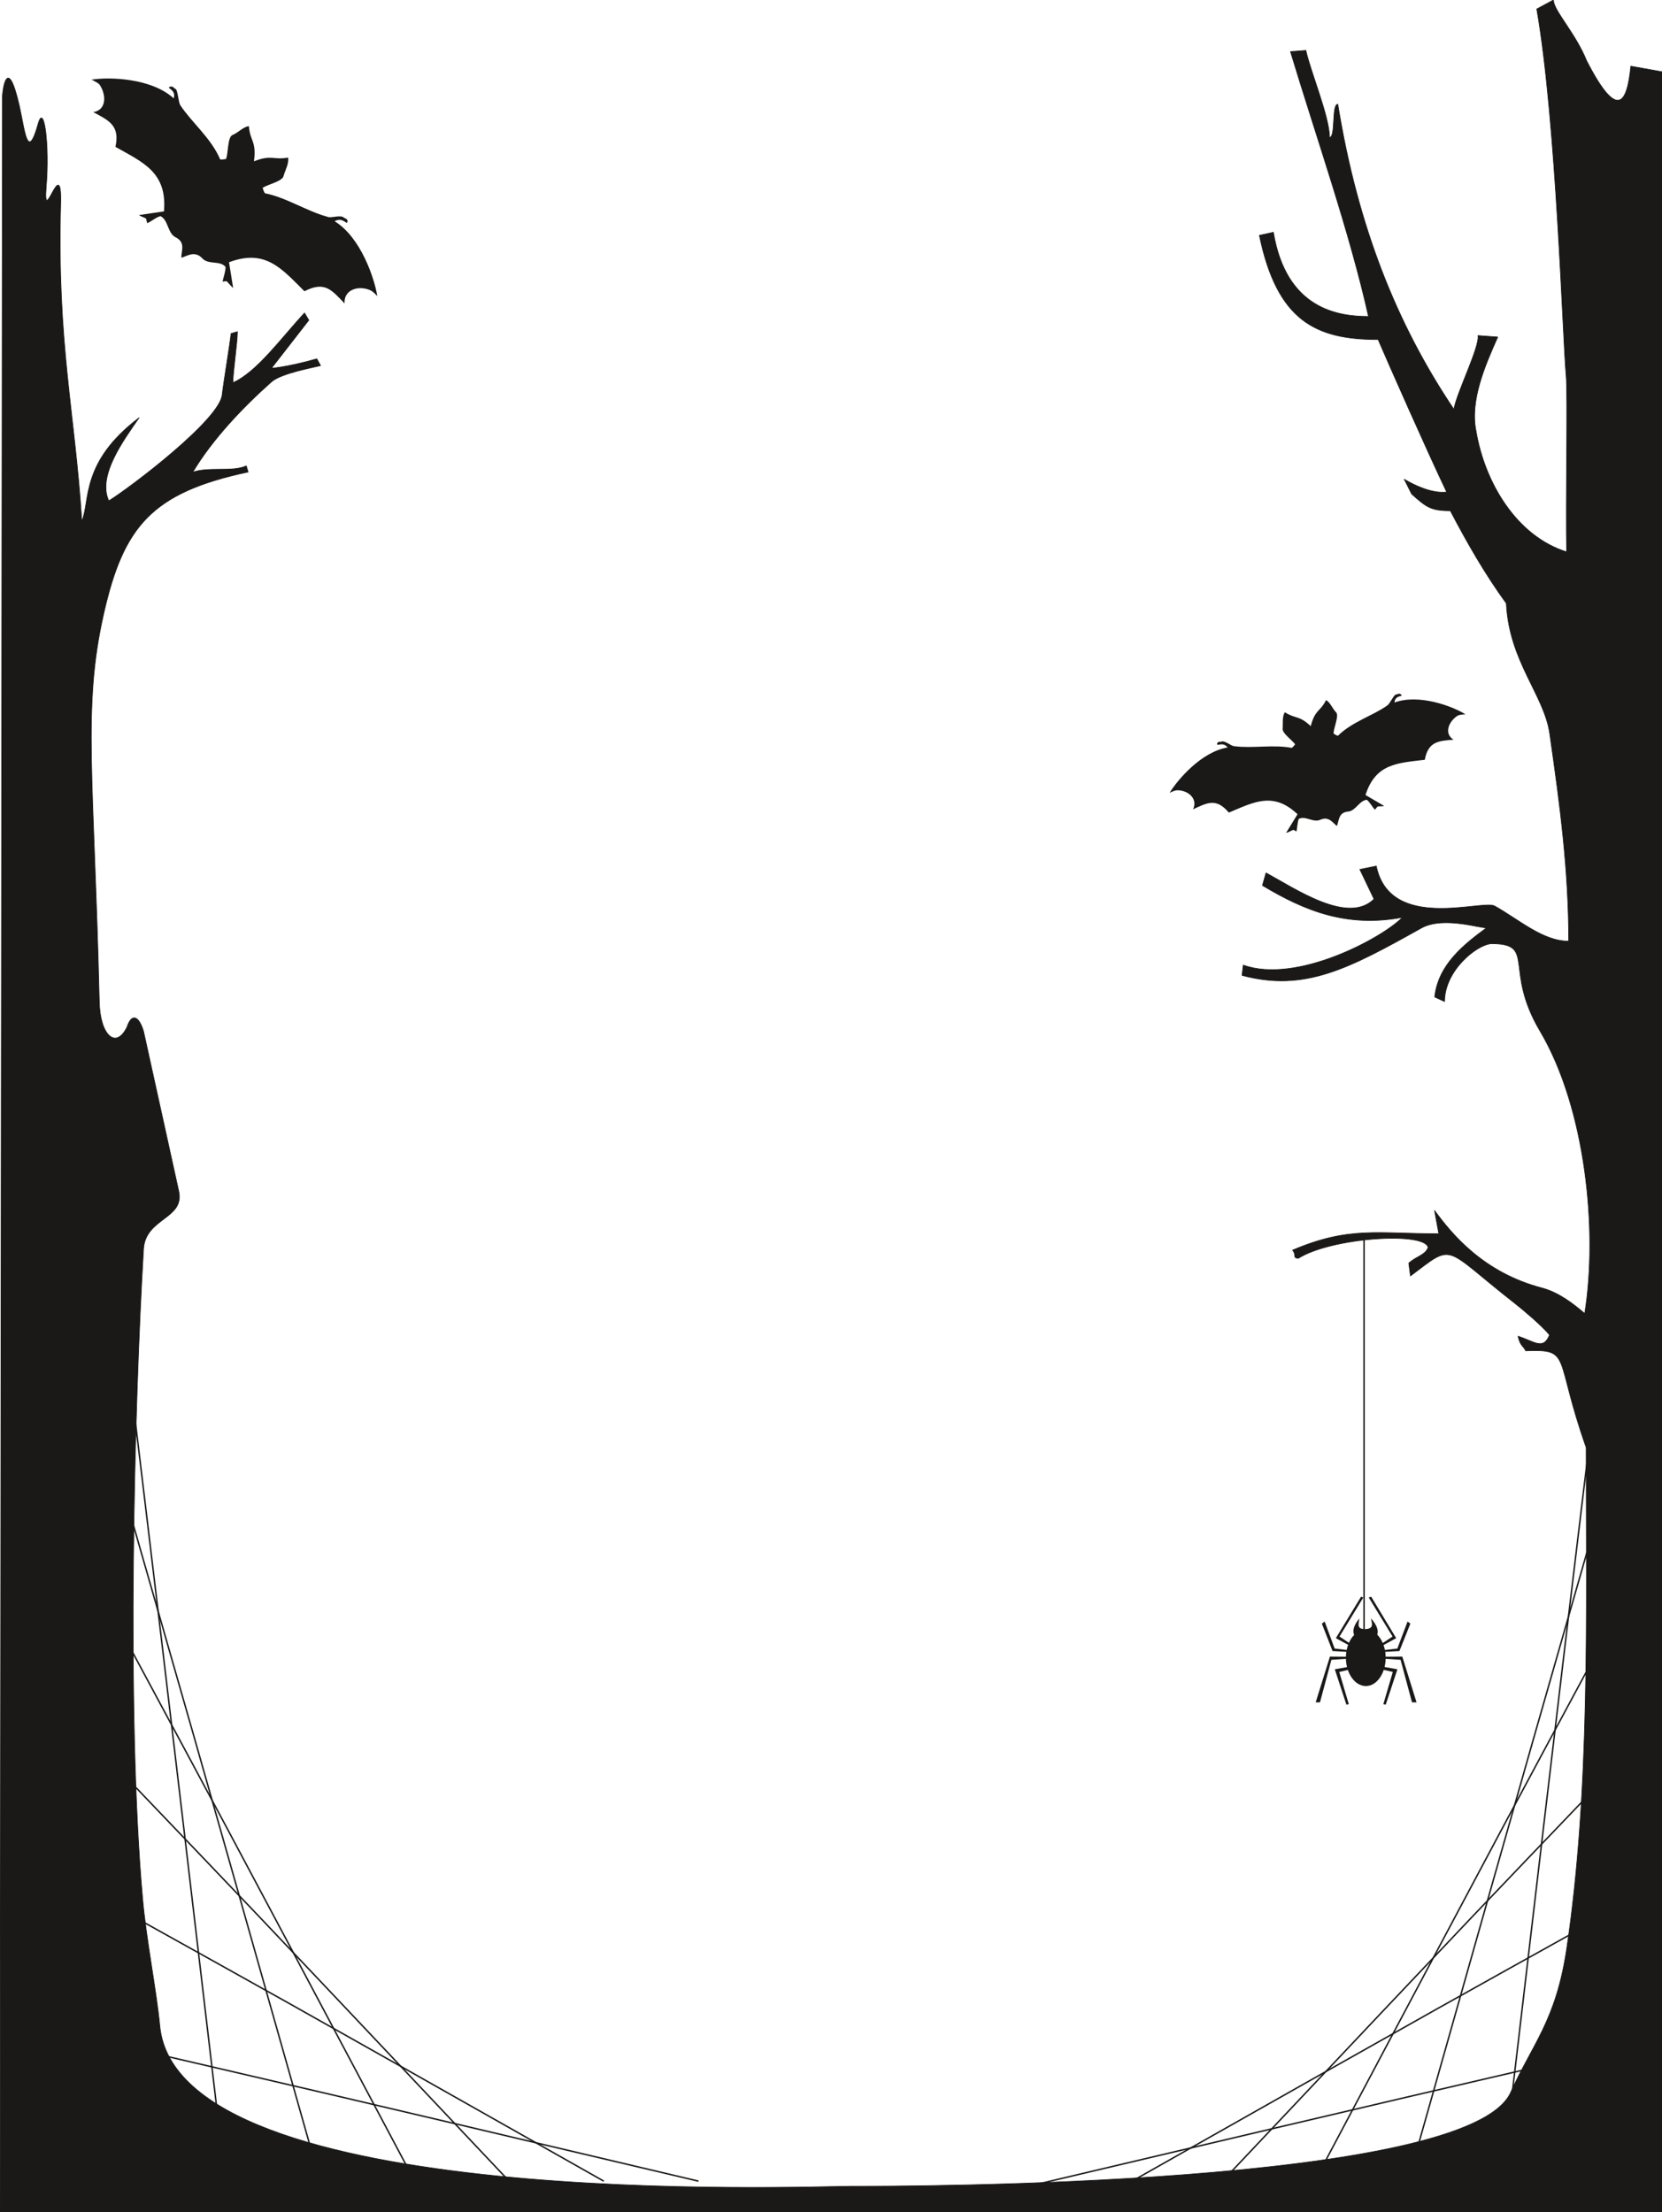 <svg xmlns="http://www.w3.org/2000/svg" xml:space="preserve" width="775.408" height="1032" fill-rule="evenodd" stroke-linejoin="round" stroke-width="28.222" preserveAspectRatio="xMidYMid" version="1.2" viewBox="0 0 20516 27305"><defs class="ClipPathGroup"><clipPath id="a" clipPathUnits="userSpaceOnUse"><path d="M0 0h20516v27305H0z"/></clipPath></defs><g class="SlideGroup"><g class="Slide" clip-path="url(#a)"><g class="Page"><g class="com.sun.star.drawing.ClosedBezierShape"><path fill="none" d="M-5-7h20527v27318H-5z" class="BoundingBox"/><path fill="#1B1918" d="M0 27306 30 1188c0-58 58-538 208 115 69 304 99 706 234 221 74-262 140 284 99 772-46 551 196-430 178 221-46 1729 175 2565 261 3916 107-251-20-726 707-1277-199 287-516 719-374 1026 267-165 1377-1006 1400-1313 15-137 99-643 109-752l79-23c0 127-56 503-56 630 297-132 592-546 884-861l53 89-462 594c-26 0 167-5 561-117l46 84c-87 23-488 94-607 201-351 312-729 708-971 1115 194-71 496 0 661-79l23 76c-1192 254-1539 673-1783 1748-265 1168-120 2011-54 4795 10 409 204 587 341 310 63-190 152-127 205 51l435 1975c73 342-412 327-435 711-114 1900-215 5743-12 8013 43 498 170 1131 213 1578 219 2299 8033 1976 8543 1978 673 0 7613 0 8132-1158 264-592 558-881 691-1770 292-1956 241-4100 241-6190-401-1136-173-1214-747-1194-25-61-66-53-94-180 201 63 310 178 389-16-107-127-330-312-417-381-917-718-747-762-1300-347l-21-158c94-86 201-96 239-193-38-201-1199-122-1600 132-79 0-20-41-74-99 696-297 1049-203 1806-203l-53-287c211 287 599 767 1328 957 203 54 381 191 526 315 165-1031 10-2537-551-3486-455-767-43-1079-602-1079-183 13-577 333-577 714l-122-56c44-402 361-648 643-856-48 20-531-150-808 5-891 498-1440 792-2213 584l15-127c659 239 1723-338 1965-589-673 127-1192-71-1728-394l44-155c365 198 1013 643 1333 323l-175-366 203-41c170 816 1313 409 1461 493 304 170 594 434 914 434 0-866-104-1661-234-2562-68-478-500-887-536-1608-264-363-485-750-691-1143-243 0-297-46-477-206l-92-183c115 69 341 181 524 158-229-478-739-1631-846-1882-772 0-1247-232-1466-1286l173-38c158 950 800 1039 1174 1039-229-1031-646-2220-963-3269l190-15c54 254 292 820 292 1074 79 0 23-409 102-409 246 1512 729 2718 1433 3765 33-201 322-775 297-910l244 18c-153 345-346 782-267 1163 107 635 500 1296 1118 1489-13-562 15-1946-6-2172-43-455-121-3147-363-4529l206-111c0 129 272 408 409 749 386 752 500 523 546 68l386 69v26420H0Z"/><path fill="none" stroke="#1B1918" stroke-linejoin="miter" stroke-width="8" d="M0 27306 30 1188c0-58 58-538 208 115 69 304 99 706 234 221 74-262 140 284 99 772-46 551 196-430 178 221-46 1729 175 2565 261 3916 107-251-20-726 707-1277-199 287-516 719-374 1026 267-165 1377-1006 1400-1313 15-137 99-643 109-752l79-23c0 127-56 503-56 630 297-132 592-546 884-861l53 89-462 594c-26 0 167-5 561-117l46 84c-87 23-488 94-607 201-351 312-729 708-971 1115 194-71 496 0 661-79l23 76c-1192 254-1539 673-1783 1748-265 1168-120 2011-54 4795 10 409 204 587 341 310 63-190 152-127 205 51l435 1975c73 342-412 327-435 711-114 1900-215 5743-12 8013 43 498 170 1131 213 1578 219 2299 8033 1976 8543 1978 673 0 7613 0 8132-1158 264-592 558-881 691-1770 292-1956 241-4100 241-6190-401-1136-173-1214-747-1194-25-61-66-53-94-180 201 63 310 178 389-16-107-127-330-312-417-381-917-718-747-762-1300-347l-21-158c94-86 201-96 239-193-38-201-1199-122-1600 132-79 0-20-41-74-99 696-297 1049-203 1806-203l-53-287c211 287 599 767 1328 957 203 54 381 191 526 315 165-1031 10-2537-551-3486-455-767-43-1079-602-1079-183 13-577 333-577 714l-122-56c44-402 361-648 643-856-48 20-531-150-808 5-891 498-1440 792-2213 584l15-127c659 239 1723-338 1965-589-673 127-1192-71-1728-394l44-155c365 198 1013 643 1333 323l-175-366 203-41c170 816 1313 409 1461 493 304 170 594 434 914 434 0-866-104-1661-234-2562-68-478-500-887-536-1608-264-363-485-750-691-1143-243 0-297-46-477-206l-92-183c115 69 341 181 524 158-229-478-739-1631-846-1882-772 0-1247-232-1466-1286l173-38c158 950 800 1039 1174 1039-229-1031-646-2220-963-3269l190-15c54 254 292 820 292 1074 79 0 23-409 102-409 246 1512 729 2718 1433 3765 33-201 322-775 297-910l244 18c-153 345-346 782-267 1163 107 635 500 1296 1118 1489-13-562 15-1946-6-2172-43-455-121-3147-363-4529l206-111c0 129 272 408 409 749 386 752 500 523 546 68l386 69v26420H0Z"/></g><g class="com.sun.star.drawing.ClosedBezierShape"><path fill="none" d="M14439 8563h3653v1720h-3653z" class="BoundingBox"/><path fill="#1B1918" d="M16503 10195c-48-33-94-122-200-79-90 46-187-53-271-8-17 44-20 122-28 155l-38-20c-20 5-53 28-91 38l142-231c-300-283-538-150-848-20-158-187-267-120-442-41 61-124-51-230-186-235-48-2-105 38-101 28 99-160 391-503 714-556-59-76-135-10-130-43 5-41 51-20 64-33 53 2 116 63 154 61 219 28 481-23 701 20 16-5 44-43 44-43-28-48-171-142-153-202 3-73-7-139 26-195 142 89 172 33 320 172 53-208 118-177 189-322 56 33 73 99 127 155 35 46-41 207-33 260 0 0 45 28 53 25 173-171 429-247 607-372 33-22 66-104 104-137 18 5 48-27 71 5 31 23-78-2-84 94 300-110 717 46 874 145 18 3-56-2-96 18-115 76-168 224-49 296-182 15-314 20-355 248-335 41-607 44-732 435l231 135c-22 6-71 3-83 8l-31 38c-28-23-63-94-101-122-92 8-138 137-229 145-122 10-112 109-140 178Z"/></g><g class="com.sun.star.drawing.ClosedBezierShape"><path fill="none" d="M1130 969h3529v2777H1130z" class="BoundingBox"/><path fill="#1B1918" d="M2238 3181c66-15 157-92 254 2 76 92 223 26 292 112 2 56-31 142-36 181l48-6c21 16 46 56 82 84l-51-317c451-170 651 81 931 358 254-132 340-10 495 150-10-163 157-224 305-168 53 18 101 86 99 74-36-216-201-719-526-920 99-58 150 49 157 10 13-45-43-45-53-63-58-23-155 18-195-3-249-66-508-238-768-289-15-13-30-67-30-67 53-41 249-79 259-150 25-81 66-150 56-224-191 33-201-40-422 46 33-251-48-246-63-434-74 10-122 76-207 112-58 33-48 241-76 294 0 0-64 10-71 5-112-264-353-457-493-670-23-41-25-143-51-196-20-2-40-51-81-28-43 13 86 33 51 140-275-251-795-266-1011-231-20-3 58 23 96 61 89 134 82 317-78 340 190 102 332 163 274 429 343 193 640 315 599 796l-310 46c21 15 74 33 89 43l13 56c43-13 112-74 165-86 97 48 87 208 183 259 130 63 74 165 74 254Z"/></g><g fill="none" class="com.sun.star.drawing.OpenBezierShape"><path d="M1610 25269h7016v1663H1610z" class="BoundingBox"/><path stroke="#1B1918" stroke-linejoin="miter" stroke-width="18" d="M1613 25278c2342 546 1567 358 7009 1644"/></g><g fill="none" class="com.sun.star.drawing.OpenBezierShape"><path d="M1608 23629h5851v3302H1608z" class="BoundingBox"/><path stroke="#1B1918" stroke-linejoin="miter" stroke-width="18" d="M1613 23637c1953 1089 1303 718 5840 3285"/></g><g fill="none" class="com.sun.star.drawing.OpenBezierShape"><path d="M1606 21989h4687v4941H1606z" class="BoundingBox"/><path stroke="#1B1918" stroke-linejoin="miter" stroke-width="18" d="M1613 21996c1562 1635 1046 1084 4672 4926"/></g><g fill="none" class="com.sun.star.drawing.OpenBezierShape"><path d="M1605 20345h3523v6583H1605z" class="BoundingBox"/><path stroke="#1B1918" stroke-linejoin="miter" stroke-width="18" d="M1613 20350c1173 2185 787 1452 3506 6572"/></g><g fill="none" class="com.sun.star.drawing.OpenBezierShape"><path d="M1604 18704h2357v8222H1604z" class="BoundingBox"/><path stroke="#1B1918" stroke-linejoin="miter" stroke-width="18" d="M1613 18707c783 2735 528 1821 2338 8215"/></g><g fill="none" class="com.sun.star.drawing.OpenBezierShape"><path d="M1604 17064h1188v9861H1604z" class="BoundingBox"/><path stroke="#1B1918" stroke-linejoin="miter" stroke-width="18" d="M1613 17066c393 3279 266 2181 1169 9856"/></g><g fill="none" class="com.sun.star.drawing.OpenBezierShape"><path d="M12689 25333h7016v1663h-7016z" class="BoundingBox"/><path stroke="#1B1918" stroke-linejoin="miter" stroke-width="18" d="M19701 25342c-2343 546-1567 358-7009 1644"/></g><g fill="none" class="com.sun.star.drawing.OpenBezierShape"><path d="M13856 23693h5851v3302h-5851z" class="BoundingBox"/><path stroke="#1B1918" stroke-linejoin="miter" stroke-width="18" d="M19701 23701c-1953 1089-1303 718-5840 3285"/></g><g fill="none" class="com.sun.star.drawing.OpenBezierShape"><path d="M15022 22053h4687v4941h-4687z" class="BoundingBox"/><path stroke="#1B1918" stroke-linejoin="miter" stroke-width="18" d="M19701 22060c-1563 1635-1047 1084-4672 4926"/></g><g fill="none" class="com.sun.star.drawing.OpenBezierShape"><path d="M16187 20409h3523v6583h-3523z" class="BoundingBox"/><path stroke="#1B1918" stroke-linejoin="miter" stroke-width="18" d="M19701 20414c-1174 2185-788 1452-3506 6572"/></g><g fill="none" class="com.sun.star.drawing.OpenBezierShape"><path d="M17354 18768h2357v8222h-2357z" class="BoundingBox"/><path stroke="#1B1918" stroke-linejoin="miter" stroke-width="18" d="M19701 18771c-783 2735-528 1821-2338 8215"/></g><g fill="none" class="com.sun.star.drawing.OpenBezierShape"><path d="M18523 17128h1188v9861h-1188z" class="BoundingBox"/><path stroke="#1B1918" stroke-linejoin="miter" stroke-width="18" d="M19701 17130c-394 3279-267 2181-1169 9856"/></g><g class="com.sun.star.drawing.ClosedBezierShape"><path fill="none" d="M16614 20114h492v698h-492z" class="BoundingBox"/><path fill="#1B1918" d="M16861 20114c134 0 244 154 244 348 0 192-110 349-244 349-136 0-247-157-247-349 0-194 111-348 247-348Z"/></g><g class="com.sun.star.drawing.PolyPolygonShape"><path fill="none" d="M16896 19708h340v604h-340z" class="BoundingBox"/><path fill="#1B1918" d="m17067 20281 123-81-294-482 30-10 309 512-168 91v-30Z"/></g><g class="com.sun.star.drawing.PolyPolygonShape"><path fill="none" d="M16490 19708h340v604h-340z" class="BoundingBox"/><path fill="#1B1918" d="m16658 20281-123-81 294-482-28-10-311 512 168 91v-30Z"/></g><g class="com.sun.star.drawing.PolyPolygonShape"><path fill="none" d="M17094 20015h317v375h-317z" class="BoundingBox"/><path fill="#1B1918" d="m17094 20366 155-18 126-333 35 25-135 339-181 10v-23Z"/></g><g class="com.sun.star.drawing.PolyPolygonShape"><path fill="none" d="M16317 20015h314v375h-314z" class="BoundingBox"/><path fill="#1B1918" d="m16630 20366-155-18-123-333-35 25 132 339 181 10v-23Z"/></g><g class="com.sun.star.drawing.PolyPolygonShape"><path fill="none" d="M17094 20447h393v566h-393z" class="BoundingBox"/><path fill="#1B1918" d="m17096 20449 214-2 176 565h-56l-141-525-195-13 2-25Z"/></g><g class="com.sun.star.drawing.PolyPolygonShape"><path fill="none" d="M16241 20447h391v566h-391z" class="BoundingBox"/><path fill="#1B1918" d="m16629 20449-212-2-176 565h53l141-525 196-13-2-25Z"/></g><g class="com.sun.star.drawing.PolyPolygonShape"><path fill="none" d="M17071 20574h180v467h-180z" class="BoundingBox"/><path fill="#1B1918" d="m17081 20574 169 30-144 436-30-5 117-398-122-28 10-35Z"/></g><g class="com.sun.star.drawing.PolyPolygonShape"><path fill="none" d="M16477 20574h177v467h-177z" class="BoundingBox"/><path fill="#1B1918" d="m16645 20574-168 30 143 436 30-5-118-398 121-28-8-35Z"/></g><g class="com.sun.star.drawing.ClosedBezierShape"><path fill="none" d="M16706 19975h302v281h-302z" class="BoundingBox"/><path fill="#1B1918" d="M16780 19977c-5 56-41 131 69 131 123-3 82-80 74-133 333 371-452 373-143 2Z"/></g><g fill="none" class="com.sun.star.drawing.LineShape"><path d="M16829 15293h19v5312h-19z" class="BoundingBox"/><path stroke="#1B1918" stroke-linejoin="miter" stroke-width="18" d="M16838 20604v-5311"/></g></g></g></g></svg>
